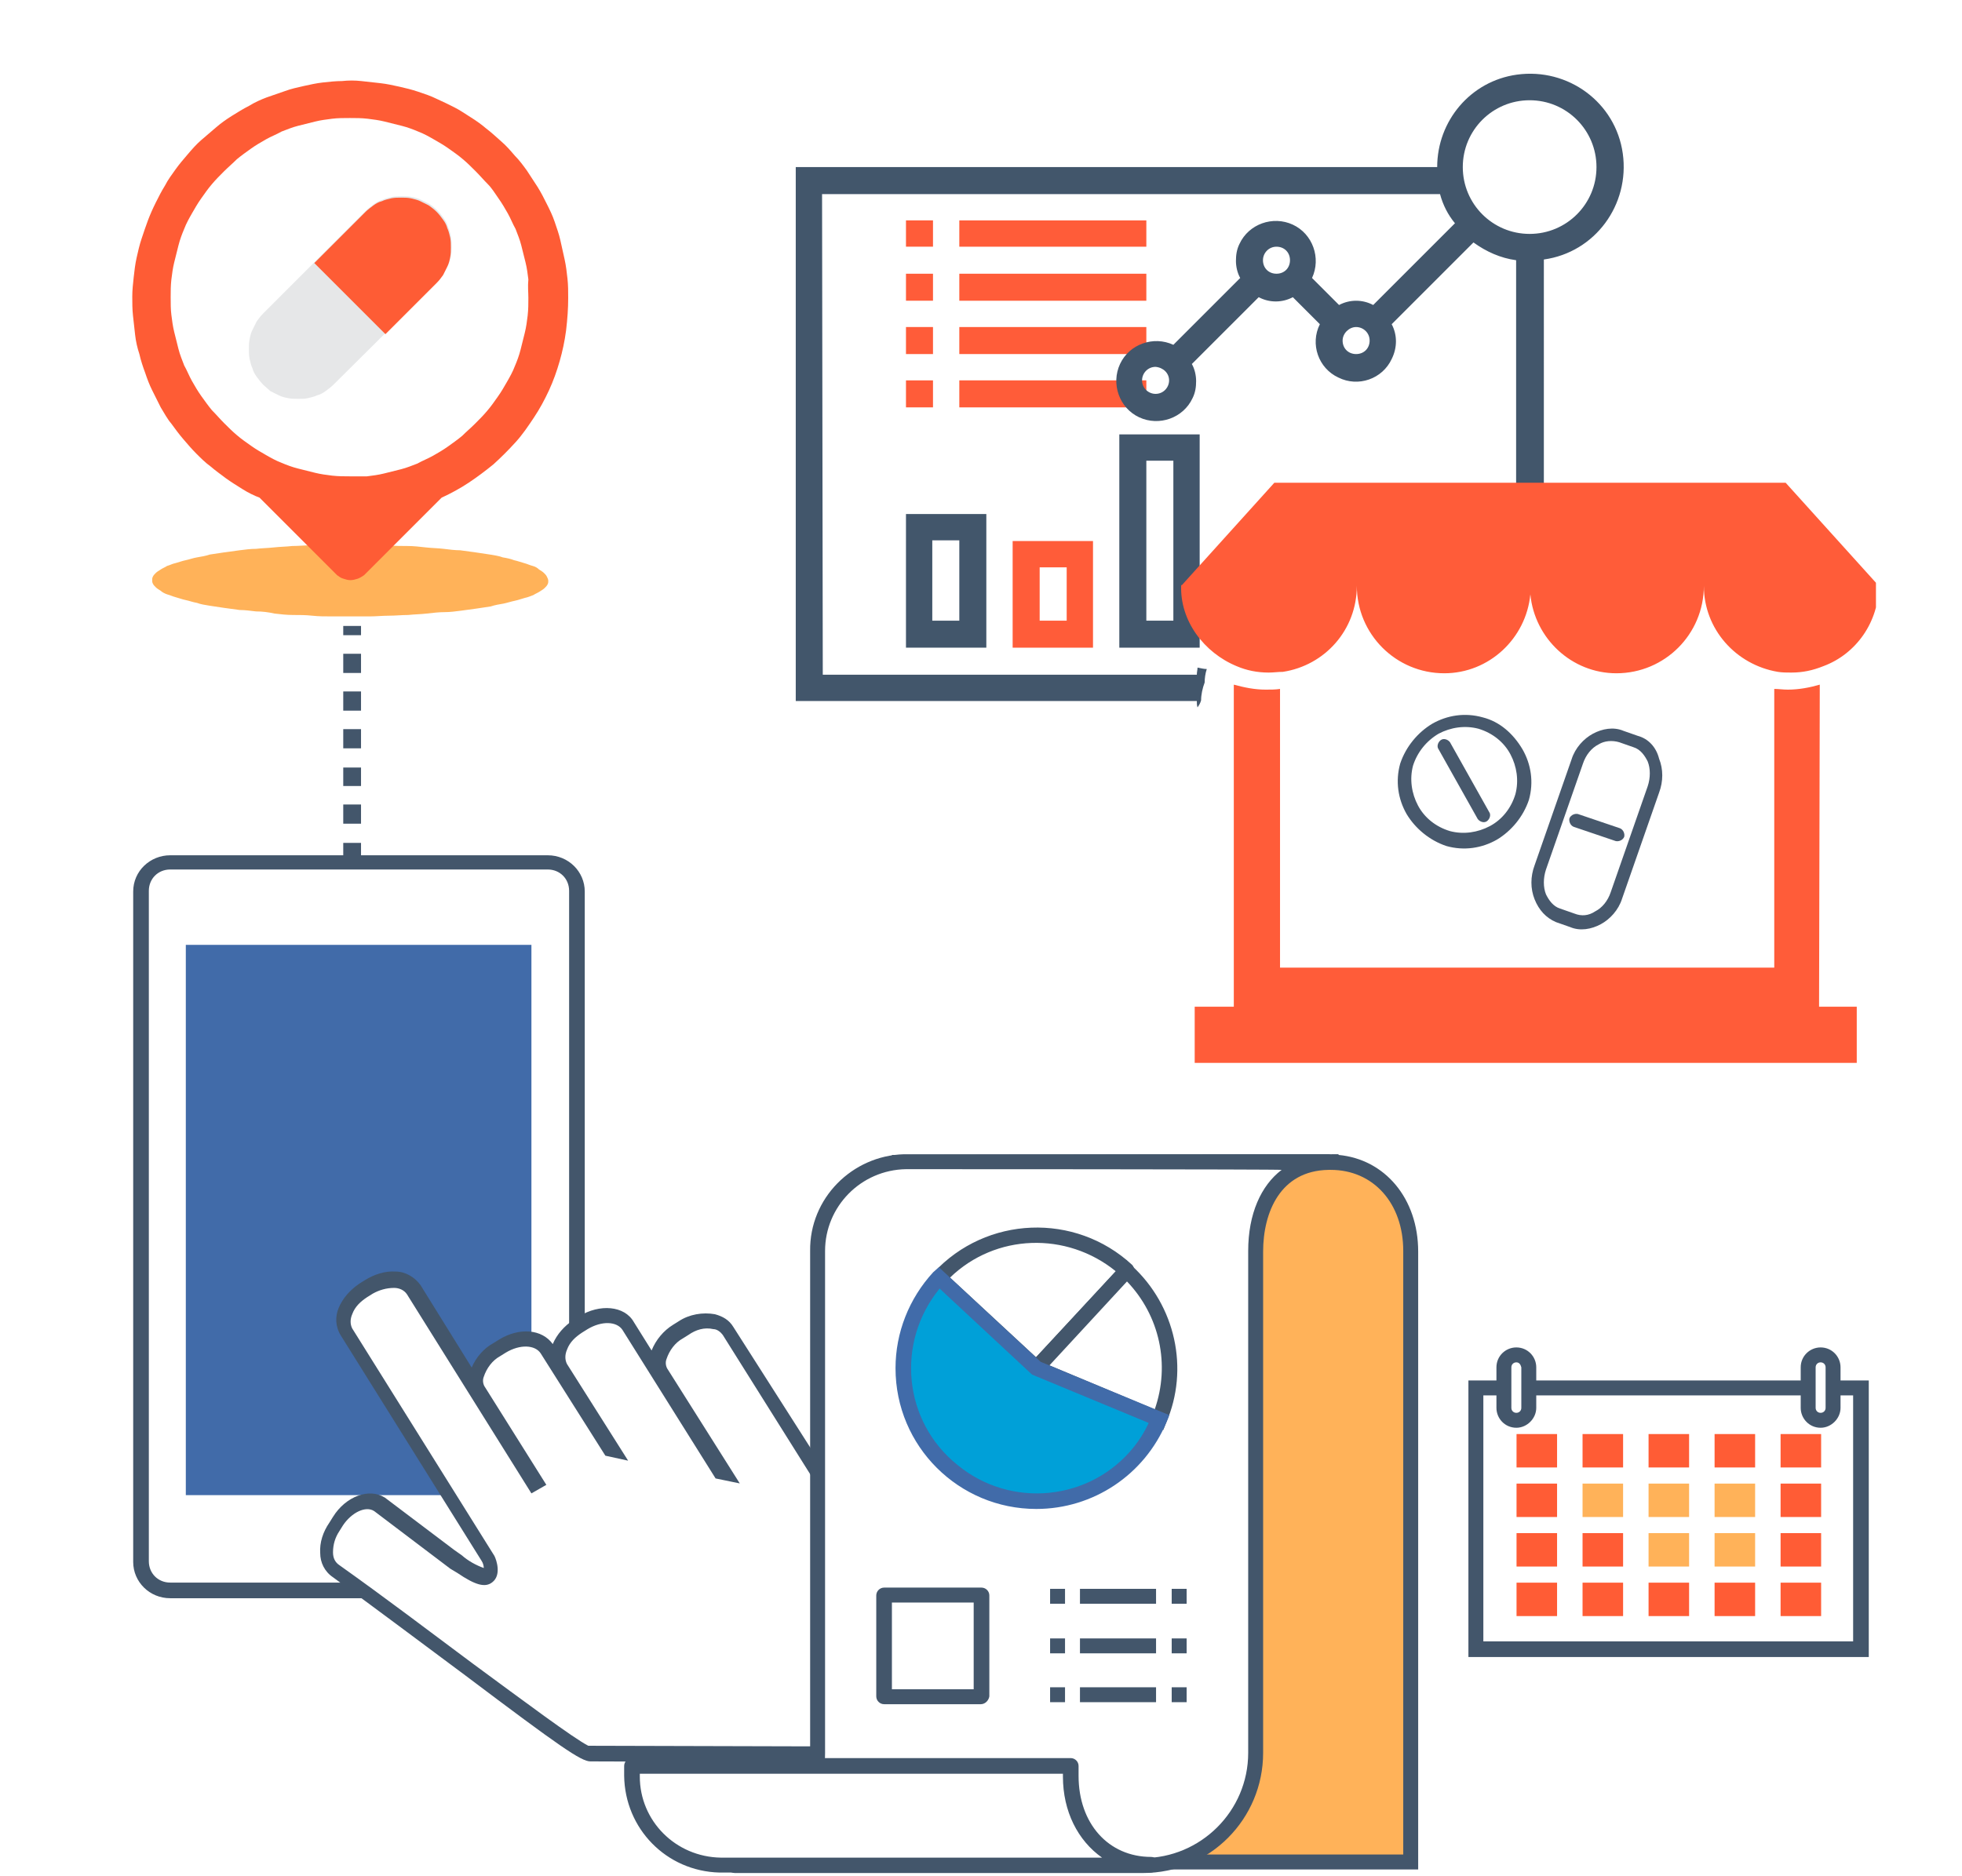 <?xml version="1.0" encoding="UTF-8"?>
<!-- Generator: Adobe Illustrator 26.0.2, SVG Export Plug-In . SVG Version: 6.00 Build 0)  -->
<svg xmlns="http://www.w3.org/2000/svg" xmlns:xlink="http://www.w3.org/1999/xlink" version="1.1" id="Layer_1" x="0px" y="0px" viewBox="0 0 275.9 263.9" style="enable-background:new 0 0 275.9 263.9;" xml:space="preserve">
<style type="text/css">
	.st0{fill:#43566B;}
	.st1{fill:#FF5C39;}
	.st2{fill:#42566B;}
	.st3{fill-rule:evenodd;clip-rule:evenodd;fill:#FFFFFF;}
	.st4{fill:#47586C;}
	.st5{clip-path:url(#SVGID_00000127723269622424406420000011576817004631025594_);}
	.st6{fill:#FFB259;}
	.st7{fill:#FE5C35;}
	.st8{fill:#FFFFFF;}
	.st9{fill:#E6E7E8;}
	.st10{clip-path:url(#SVGID_00000109713461880278018250000013858348312880035995_);}
	.st11{clip-path:url(#SVGID_00000141418118216921611900000006292200894796330897_);}
	.st12{fill:#FF5C35;}
	.st13{fill:#416BA9;}
	.st14{fill:#00A0D8;}
</style>
<g transform="translate(466.068 144.143)">
	<g transform="translate(0 51.641)">
		<rect x="-417.8" y="-56.1" class="st0" width="2.5" height="1.3"></rect>
	</g>
	<g transform="translate(0 3.914)">
		<path class="st0" d="M-415.3-11h-2.5v-2.6h2.5V-11z M-415.3-16.3h-2.5v-2.6h2.5V-16.3z M-415.3-21.6h-2.5v-2.7h2.5V-21.6z     M-415.3-26.9h-2.5v-2.6h2.5V-26.9z M-415.3-32.2h-2.5v-2.7h2.5V-32.2z M-415.3-37.5h-2.5v-2.6h2.5V-37.5z M-415.3-42.8h-2.5v-2.7    h2.5V-42.8z M-415.3-48.1h-2.5v-2.7h2.5V-48.1z M-415.3-53.4h-2.5v-2.7h2.5V-53.4z"></path>
	</g>
	<g transform="translate(0)">
		<rect x="-417.8" y="-56.1" class="st0" width="2.5" height="1.3"></rect>
	</g>
</g>
<g>
	<path class="st1" d="M127.4,31h3.8v3.7h-3.8C127.4,34.7,127.4,31,127.4,31z"></path>
	<path class="st1" d="M134.9,31h26.3v3.7h-26.3V31z"></path>
	<path class="st1" d="M127.4,38.5h3.8v3.8h-3.8C127.4,42.3,127.4,38.5,127.4,38.5z"></path>
	<path class="st1" d="M134.9,38.5h26.3v3.8h-26.3V38.5z"></path>
	<path class="st1" d="M127.4,46h3.8v3.8h-3.8C127.4,49.8,127.4,46,127.4,46z"></path>
	<path class="st1" d="M134.9,46h26.3v3.8h-26.3V46z"></path>
	<path class="st1" d="M127.4,53.5h3.8v3.8h-3.8C127.4,57.3,127.4,53.5,127.4,53.5z"></path>
	<path class="st1" d="M134.9,53.5h26.3v3.8h-26.3V53.5z"></path>
	<path class="st2" d="M127.4,91.1h11.3V72.3h-11.3V91.1z M131.1,76h3.8v11.3h-3.8V76z"></path>
	<path class="st1" d="M142.4,91.1h11.3v-15h-11.3V91.1z M146.2,79.8h3.8v7.5h-3.8V79.8z"></path>
	<path class="st2" d="M157.4,91.1h11.3v-30h-11.3V91.1z M161.2,64.8h3.8v22.5h-3.8V64.8z"></path>
	<path class="st2" d="M218.4,74.5c-0.4-0.4-0.9-0.8-1.3-1.2V36.5c7.2-1,12.1-7.7,11.1-14.9s-7.7-12.1-14.9-11.1   c-6.5,0.9-11.2,6.5-11.2,13h-90.2v75.1h56.4c0,0.3,0,0.6,0.1,0.9c0.2-0.3,0.4-0.6,0.5-1c0-0.8,0.2-1.7,0.5-2.5   c0-0.6,0.1-1.3,0.3-1.9c-0.4,0-0.8-0.1-1.3-0.2c0,0.3-0.1,0.6-0.1,1h-52.6l-0.1-67.6h86.9c0.4,1.5,1.1,2.9,2.1,4.1l-11.5,11.5   c-1.5-0.8-3.3-0.8-4.8,0l-3.8-3.8c1.3-2.8,0.1-6.2-2.7-7.5c-2.8-1.3-6.2-0.1-7.5,2.7c-0.4,0.8-0.5,1.6-0.5,2.4s0.2,1.7,0.6,2.4   l-9.4,9.4c-2.8-1.3-6.2-0.1-7.5,2.7s-0.1,6.2,2.7,7.5c2.8,1.3,6.2,0.1,7.5-2.7c0.4-0.8,0.5-1.6,0.5-2.4s-0.2-1.7-0.6-2.4l9.4-9.4   c1.5,0.8,3.3,0.8,4.8,0l3.8,3.8c-1.4,2.8-0.2,6.2,2.6,7.5c2.8,1.4,6.2,0.2,7.5-2.6c0.8-1.6,0.8-3.4,0-4.9l11.5-11.5   c1.8,1.3,3.8,2.2,6,2.5v34.2c-0.4-0.2-0.8-0.4-1.2-0.6c0.4,1.3,0.4,2.7-0.2,3.9c1.3,0.8,2.6,1.7,3.7,2.7c0.4,0,0.7,0,1.1,0.1   C217,76,217.5,75.1,218.4,74.5z M162.5,55.4c-1,0-1.9-0.8-1.9-1.9c0-1,0.8-1.9,1.9-1.9c1.1,0.1,1.9,0.9,1.9,1.9   S163.6,55.4,162.5,55.4z M179.5,38.5c-1.1,0-1.9-0.8-1.9-1.9c0-1,0.8-1.9,1.9-1.9c1.1,0,1.9,0.8,1.9,1.9S180.6,38.5,179.5,38.5z    M190.7,49.8c-1.1,0-1.9-0.8-1.9-1.9c0-1,0.9-1.9,1.9-1.9s1.9,0.8,1.9,1.9C192.6,49,191.8,49.8,190.7,49.8z M205.7,23.5   c0-5.2,4.2-9.4,9.4-9.4s9.4,4.2,9.4,9.4s-4.2,9.4-9.4,9.4S205.7,28.7,205.7,23.5z"></path>
	<g>
		<g>
			<path class="st3" d="M230,104.4l-2-0.7c-2.5-0.9-5.2,0.7-6.2,3.6l-5.2,14.9c-1,2.9,0.1,5.8,2.6,6.6l2,0.7     c2.5,0.9,5.2-0.7,6.2-3.6l5.2-14.9C233.6,108.1,232.4,105.1,230,104.4"></path>
			<path class="st4" d="M230.3,103.5l-2-0.7l0,0c-1.4-0.6-3-0.3-4.3,0.4c-1.3,0.7-2.5,2-3,3.6l-5.2,14.9c-0.6,1.6-0.6,3.3,0,4.8     s1.6,2.6,3,3.2l2,0.7c1.4,0.6,3,0.3,4.3-0.4c1.3-0.7,2.5-2,3-3.6l0,0l5.2-14.9l0,0c0.6-1.6,0.6-3.3,0-4.8     C232.9,105.1,231.8,103.9,230.3,103.5L230.3,103.5z M227.7,104.4l2,0.7l0,0c1,0.3,1.6,1.2,2,2c0.4,1,0.4,2.3,0,3.5l0,0l-5.2,14.9     l0,0c-0.4,1.2-1.2,2.2-2.2,2.7c-0.9,0.6-1.9,0.7-2.9,0.3l-2-0.7c-1-0.3-1.6-1.2-2-2c-0.4-1-0.4-2.3,0-3.5l5.2-14.9     c0.4-1.2,1.2-2.2,2.2-2.7C225.6,104.2,226.7,104.1,227.7,104.4L227.7,104.4"></path>
			<path class="st4" d="M227.2,118.3c0.4,0.1,1-0.1,1.2-0.6c0.1-0.4-0.1-1-0.6-1.2l-5.9-2c-0.4-0.1-1,0.1-1.2,0.6     c-0.1,0.4,0.1,1,0.6,1.2L227.2,118.3"></path>
		</g>
		<g>
			<g>
				<defs>
					<rect id="SVGID_1_" x="165.9" y="67" width="97.9" height="28.4"></rect>
				</defs>
				<clipPath id="SVGID_00000098927538188145402760000003637102124898236332_">
					<use xlink:href="#SVGID_1_" style="overflow:visible;"></use>
				</clipPath>
				<g style="clip-path:url(#SVGID_00000098927538188145402760000003637102124898236332_);">
					<path class="st1" d="M173.9,93.7c1.4,0.6,2.9,0.9,4.5,0.9c0.7,0,1.3-0.1,2-0.1c5.9-0.9,10.4-5.9,10.4-12.1       c0,6.8,5.5,12.3,12.3,12.3c6.3,0,11.5-4.9,12.1-11.1c0.6,6.2,5.8,11.1,12.1,11.1c6.8,0,12.3-5.5,12.3-12.3       c0,6.1,4.5,11.1,10.4,12.1c0.6,0.1,1.3,0.1,1.9,0.1c1.6,0,3-0.3,4.5-0.9c4.6-1.7,7.8-6.2,7.8-11.4h-0.1l-13-14.4h-71.9       l-13,14.4h-0.1C165.9,87.3,169.3,91.8,173.9,93.7z"></path>
				</g>
			</g>
		</g>
		<path class="st1" d="M255.9,96.3c-1.4,0.4-2.9,0.7-4.5,0.7c-0.7,0-1.3-0.1-1.9-0.1v39.2h-69.5V96.9c-0.6,0.1-1.3,0.1-2,0.1    c-1.6,0-3-0.3-4.5-0.7v45.3h-5.5v7.9h93.1v-7.9h-5.3L255.9,96.3L255.9,96.3z"></path>
		<path class="st3" d="M208.2,101.8c-4.5-1.3-9.1,1.3-10.4,5.8c-1.3,4.5,1.3,9.1,5.8,10.4c4.5,1.3,9.1-1.3,10.4-5.8    C215.3,107.7,212.7,102.9,208.2,101.8"></path>
		<path class="st4" d="M208.5,100.9c-2.5-0.7-5-0.3-7.1,0.9c-2,1.2-3.7,3.2-4.5,5.6c-0.7,2.5-0.3,5,0.9,7.1c1.2,2,3.2,3.7,5.6,4.5    c2.5,0.7,5,0.3,7.1-0.9c2-1.2,3.7-3.2,4.5-5.6c0.7-2.5,0.3-5-0.9-7.1C212.8,103.2,210.9,101.5,208.5,100.9z M202.3,103.2    c1.7-0.9,3.7-1.2,5.6-0.7c2,0.6,3.6,1.9,4.5,3.6c0.9,1.7,1.2,3.7,0.7,5.6c-0.6,2-1.9,3.6-3.6,4.5c-1.7,0.9-3.7,1.2-5.6,0.7    c-2-0.6-3.6-1.9-4.5-3.6c-0.9-1.7-1.2-3.7-0.7-5.6C199.3,105.8,200.6,104.2,202.3,103.2"></path>
		<path class="st4" d="M207.8,115.2c0.3,0.4,0.9,0.6,1.3,0.3c0.4-0.3,0.6-0.9,0.3-1.3l-5.5-9.8c-0.3-0.4-0.9-0.6-1.3-0.3    c-0.4,0.3-0.6,0.9-0.3,1.3L207.8,115.2"></path>
	</g>
	<g transform="translate(351.757 436.806)">
		<path class="st0" d="M-108.8-421.1"></path>
	</g>
</g>
<g>
	<g>
		<defs>
			<rect id="SVGID_00000011717350551955791610000001746961573731207557_" x="8.8" y="70.2" width="81.3" height="22"></rect>
		</defs>
		<clipPath id="SVGID_00000065070005677135569630000015724613872186825902_">
			<use xlink:href="#SVGID_00000011717350551955791610000001746961573731207557_" style="overflow:visible;"></use>
		</clipPath>
	</g>
	<path class="st6" d="M77.1,81.7c0,0.2,0,0.3-0.1,0.5c-0.1,0.2-0.2,0.3-0.4,0.5c-0.2,0.2-0.4,0.3-0.7,0.5c-0.3,0.2-0.6,0.3-0.9,0.5   c-0.3,0.1-0.7,0.3-1.2,0.4c-0.4,0.1-0.9,0.3-1.4,0.4c-0.5,0.1-1.1,0.3-1.6,0.4c-0.6,0.1-1.2,0.2-1.8,0.4c-0.6,0.1-1.3,0.2-2,0.3   c-0.7,0.1-1.4,0.2-2.2,0.3c-0.8,0.1-1.5,0.2-2.3,0.2s-1.6,0.1-2.5,0.2c-0.8,0.1-1.7,0.1-2.6,0.2c-0.9,0-1.8,0.1-2.7,0.1   s-1.8,0.1-2.7,0.1s-1.8,0-2.7,0s-1.8,0-2.7,0s-1.8,0-2.7-0.1s-1.8-0.1-2.7-0.1c-0.9,0-1.7-0.1-2.6-0.2C37.7,86.1,36.9,86,36,86   c-0.8-0.1-1.6-0.2-2.3-0.2c-0.8-0.1-1.5-0.2-2.2-0.3c-0.7-0.1-1.4-0.2-2-0.3c-0.6-0.1-1.3-0.2-1.8-0.4c-0.6-0.1-1.1-0.3-1.6-0.4   c-0.5-0.1-1-0.3-1.4-0.4c-0.4-0.1-0.8-0.3-1.2-0.4c-0.3-0.1-0.7-0.3-0.9-0.5c-0.3-0.2-0.5-0.3-0.7-0.5s-0.3-0.3-0.4-0.5   c-0.1-0.2-0.1-0.3-0.1-0.5c0-0.2,0-0.3,0.1-0.5c0.1-0.2,0.2-0.3,0.4-0.5s0.4-0.3,0.7-0.5c0.3-0.2,0.6-0.3,0.9-0.5   c0.4-0.1,0.7-0.3,1.2-0.4c0.4-0.1,0.9-0.3,1.4-0.4c0.5-0.1,1-0.3,1.6-0.4c0.6-0.1,1.2-0.2,1.8-0.4c0.6-0.1,1.3-0.2,2-0.3   c0.7-0.1,1.4-0.2,2.2-0.3c0.8-0.1,1.5-0.2,2.3-0.2c0.8-0.1,1.6-0.1,2.5-0.2s1.7-0.1,2.6-0.2c0.9,0,1.8-0.1,2.7-0.1s1.8-0.1,2.7-0.1   c0.9,0,1.8,0,2.7,0s1.8,0,2.7,0c0.9,0,1.8,0,2.7,0.1s1.8,0.1,2.7,0.1c0.9,0,1.7,0.1,2.6,0.2s1.7,0.1,2.5,0.2   c0.8,0.1,1.6,0.2,2.3,0.2c0.8,0.1,1.5,0.2,2.2,0.3c0.7,0.1,1.4,0.2,2,0.3c0.6,0.1,1.3,0.2,1.8,0.4c0.6,0.1,1.1,0.2,1.6,0.4   c0.5,0.1,1,0.3,1.4,0.4c0.4,0.1,0.8,0.3,1.2,0.4c0.4,0.1,0.7,0.3,0.9,0.5c0.3,0.2,0.5,0.3,0.7,0.5c0.2,0.2,0.3,0.3,0.4,0.5   C77,81.3,77.1,81.5,77.1,81.7z"></path>
	<path class="st7" d="M79.9,41.9c0-0.9,0-1.8-0.1-2.7c-0.1-0.9-0.2-1.8-0.4-2.7c-0.2-0.9-0.4-1.8-0.6-2.7c-0.2-0.9-0.5-1.7-0.8-2.6   c-0.3-0.9-0.7-1.7-1.1-2.5c-0.4-0.8-0.8-1.6-1.3-2.4c-0.5-0.8-1-1.5-1.5-2.3c-0.5-0.7-1.1-1.5-1.7-2.1c-0.6-0.7-1.2-1.4-1.9-2   c-0.7-0.6-1.3-1.2-2.1-1.8c-0.7-0.6-1.4-1.1-2.2-1.6c-0.8-0.5-1.5-1-2.3-1.4c-0.8-0.4-1.6-0.8-2.5-1.2c-0.8-0.4-1.7-0.7-2.6-1   c-0.9-0.3-1.7-0.5-2.6-0.7c-0.9-0.2-1.8-0.4-2.7-0.5c-0.9-0.1-1.8-0.2-2.7-0.3s-1.8-0.1-2.7,0c-0.9,0-1.8,0.1-2.7,0.2   c-0.9,0.1-1.8,0.3-2.7,0.5c-0.9,0.2-1.8,0.4-2.6,0.7c-0.9,0.3-1.7,0.6-2.6,0.9c-0.8,0.3-1.7,0.7-2.5,1.2c-0.8,0.4-1.6,0.9-2.4,1.4   c-0.8,0.5-1.5,1-2.2,1.6c-0.7,0.6-1.4,1.2-2.1,1.8c-0.7,0.6-1.3,1.3-1.9,2c-0.6,0.7-1.2,1.4-1.7,2.1c-0.5,0.7-1.1,1.5-1.5,2.3   c-0.5,0.8-0.9,1.6-1.3,2.4c-0.4,0.8-0.8,1.7-1.1,2.5c-0.3,0.8-0.6,1.7-0.9,2.6c-0.3,0.9-0.5,1.8-0.7,2.7c-0.2,0.9-0.3,1.8-0.4,2.7   c-0.1,0.9-0.2,1.8-0.2,2.7c0,0.9,0,1.8,0.1,2.7c0.1,0.9,0.2,1.8,0.3,2.7c0.1,0.9,0.3,1.8,0.6,2.7c0.2,0.9,0.5,1.8,0.8,2.6   c0.3,0.9,0.6,1.7,1,2.5c0.4,0.8,0.8,1.6,1.2,2.4c0.5,0.8,0.9,1.6,1.5,2.3c0.5,0.7,1.1,1.5,1.7,2.2c0.6,0.7,1.2,1.4,1.8,2   c0.6,0.6,1.3,1.3,2,1.8c0.7,0.6,1.4,1.1,2.2,1.7c0.7,0.5,1.5,1,2.3,1.5c0.8,0.5,1.6,0.9,2.4,1.2l10.9,10.9c0.3,0.2,0.5,0.4,0.9,0.5   c0.3,0.1,0.6,0.2,1,0.2c0.3,0,0.7-0.1,1-0.2c0.3-0.1,0.6-0.3,0.9-0.5l10.9-10.9c1.3-0.6,2.6-1.3,3.8-2.1c1.2-0.8,2.4-1.7,3.5-2.6   c1.1-1,2.1-2,3.1-3.1c1-1.1,1.8-2.3,2.6-3.5c0.8-1.2,1.5-2.5,2.1-3.8s1.1-2.7,1.5-4.1c0.4-1.4,0.7-2.8,0.9-4.3   C79.8,44.8,79.9,43.4,79.9,41.9z"></path>
	<path class="st8" d="M74.3,41.9c0,0.8,0,1.6-0.1,2.5c-0.1,0.8-0.2,1.6-0.4,2.4c-0.2,0.8-0.4,1.6-0.6,2.4c-0.2,0.8-0.5,1.6-0.8,2.3   c-0.3,0.8-0.7,1.5-1.1,2.2s-0.8,1.4-1.3,2.1c-0.5,0.7-0.9,1.3-1.5,2c-0.5,0.6-1.1,1.2-1.7,1.8c-0.6,0.6-1.2,1.1-1.8,1.7   c-0.6,0.5-1.3,1-2,1.5c-0.7,0.5-1.4,0.9-2.1,1.3s-1.5,0.7-2.2,1.1c-0.8,0.3-1.5,0.6-2.3,0.8c-0.8,0.2-1.6,0.4-2.4,0.6   c-0.8,0.2-1.6,0.3-2.4,0.4C50.8,67,50,67,49.2,67s-1.6,0-2.5-0.1c-0.8-0.1-1.6-0.2-2.4-0.4c-0.8-0.2-1.6-0.4-2.4-0.6   c-0.8-0.2-1.6-0.5-2.3-0.8c-0.8-0.3-1.5-0.7-2.2-1.1c-0.7-0.4-1.4-0.8-2.1-1.3c-0.7-0.5-1.3-0.9-2-1.5c-0.6-0.5-1.2-1.1-1.8-1.7   c-0.6-0.6-1.1-1.2-1.7-1.8c-0.5-0.6-1-1.3-1.5-2c-0.5-0.7-0.9-1.4-1.3-2.1c-0.4-0.7-0.7-1.5-1.1-2.2c-0.3-0.8-0.6-1.5-0.8-2.3   c-0.2-0.8-0.4-1.6-0.6-2.4c-0.2-0.8-0.3-1.6-0.4-2.4c-0.1-0.8-0.1-1.6-0.1-2.5s0-1.6,0.1-2.5c0.1-0.8,0.2-1.6,0.4-2.4   c0.2-0.8,0.4-1.6,0.6-2.4c0.2-0.8,0.5-1.6,0.8-2.3c0.3-0.8,0.7-1.5,1.1-2.2c0.4-0.7,0.8-1.4,1.3-2.1c0.5-0.7,0.9-1.3,1.5-2   c0.5-0.6,1.1-1.2,1.7-1.8c0.6-0.6,1.2-1.1,1.8-1.7c0.6-0.5,1.3-1,2-1.5s1.4-0.9,2.1-1.3c0.7-0.4,1.5-0.7,2.2-1.1   c0.8-0.3,1.5-0.6,2.3-0.8c0.8-0.2,1.6-0.4,2.4-0.6s1.6-0.3,2.4-0.4c0.8-0.1,1.6-0.1,2.5-0.1s1.6,0,2.5,0.1c0.8,0.1,1.6,0.2,2.4,0.4   c0.8,0.2,1.6,0.4,2.4,0.6c0.8,0.2,1.6,0.5,2.3,0.8c0.8,0.3,1.5,0.7,2.2,1.1c0.7,0.4,1.4,0.8,2.1,1.3c0.7,0.5,1.3,0.9,2,1.5   c0.6,0.5,1.2,1.1,1.8,1.7c0.6,0.6,1.1,1.2,1.7,1.8s1,1.3,1.5,2c0.5,0.7,0.9,1.4,1.3,2.1c0.4,0.7,0.7,1.5,1.1,2.2   c0.3,0.8,0.6,1.5,0.8,2.3c0.2,0.8,0.4,1.6,0.6,2.4s0.3,1.6,0.4,2.4C74.2,40.3,74.3,41.1,74.3,41.9z"></path>
	<path class="st9" d="M37,54.1c-0.3-0.3-0.6-0.7-0.9-1.1c-0.3-0.4-0.5-0.8-0.6-1.2c-0.2-0.4-0.3-0.9-0.4-1.3   c-0.1-0.5-0.1-0.9-0.1-1.4c0-0.5,0-0.9,0.1-1.4c0.1-0.5,0.2-0.9,0.4-1.3c0.2-0.4,0.4-0.8,0.6-1.2c0.3-0.4,0.5-0.7,0.9-1.1   l14.5-14.5c0.3-0.3,0.7-0.6,1.1-0.9c0.4-0.3,0.8-0.5,1.2-0.6c0.4-0.2,0.9-0.3,1.3-0.4c0.5-0.1,0.9-0.1,1.4-0.1c0.5,0,0.9,0,1.4,0.1   c0.5,0.1,0.9,0.2,1.3,0.4c0.4,0.2,0.8,0.4,1.2,0.6c0.4,0.3,0.7,0.5,1.1,0.9s0.6,0.7,0.9,1.1c0.3,0.4,0.5,0.8,0.6,1.2   c0.2,0.4,0.3,0.9,0.4,1.3c0.1,0.5,0.1,0.9,0.1,1.4c0,0.5,0,0.9-0.1,1.4s-0.2,0.9-0.4,1.3c-0.2,0.4-0.4,0.8-0.6,1.2   c-0.3,0.4-0.5,0.7-0.9,1.1L46.9,54.1c-0.3,0.3-0.7,0.6-1.1,0.9c-0.4,0.3-0.8,0.5-1.2,0.6c-0.4,0.2-0.9,0.3-1.3,0.4   s-0.9,0.1-1.4,0.1c-0.5,0-0.9,0-1.4-0.1c-0.5-0.1-0.9-0.2-1.3-0.4c-0.4-0.2-0.8-0.4-1.2-0.6C37.7,54.7,37.3,54.4,37,54.1z"></path>
	<path class="st7" d="M44.2,37l7.2-7.2c0.3-0.3,0.7-0.6,1.1-0.9c0.4-0.3,0.8-0.5,1.2-0.6c0.4-0.2,0.9-0.3,1.3-0.4   c0.5-0.1,0.9-0.1,1.4-0.1s0.9,0,1.4,0.1c0.4,0.1,0.9,0.2,1.3,0.4c0.4,0.2,0.8,0.4,1.2,0.6c0.4,0.3,0.7,0.5,1.1,0.9s0.6,0.7,0.9,1.1   c0.3,0.4,0.5,0.8,0.6,1.2c0.2,0.4,0.3,0.9,0.4,1.3c0.1,0.5,0.1,0.9,0.1,1.4c0,0.5,0,0.9-0.1,1.4s-0.2,0.9-0.4,1.3   c-0.2,0.4-0.4,0.8-0.6,1.2c-0.3,0.4-0.5,0.7-0.9,1.1l-7.2,7.2L44.2,37z"></path>
	<g>
		<defs>
			<rect id="SVGID_00000068663178193951114510000012362021036992349355_" x="29.9" y="21.2" width="39" height="41.2"></rect>
		</defs>
		<clipPath id="SVGID_00000055703845851308725170000003487438851445372328_">
			<use xlink:href="#SVGID_00000068663178193951114510000012362021036992349355_" style="overflow:visible;"></use>
		</clipPath>
		<g style="clip-path:url(#SVGID_00000055703845851308725170000003487438851445372328_);">
			<g>
				<defs>
					
						<rect id="SVGID_00000026861525873075502640000013790446304151836545_" x="31.6" y="31.6" transform="matrix(0.632 -0.775 0.775 0.632 -14.033 53.591)" width="35.7" height="19.9"></rect>
				</defs>
				<clipPath id="SVGID_00000008132665845189392980000010610981365128172432_">
					<use xlink:href="#SVGID_00000026861525873075502640000013790446304151836545_" style="overflow:visible;"></use>
				</clipPath>
				<g style="clip-path:url(#SVGID_00000008132665845189392980000010610981365128172432_);">
					<g transform="matrix(0.208, 0.17, -0.169, 0.207, 39.632, 8.253)">
						
							<image style="overflow:visible;enable-background:new    ;" width="86" height="145" transform="matrix(1.113 0 0 1.113 61.623 -2.508)">
						</image>
					</g>
				</g>
			</g>
		</g>
	</g>
</g>
<g transform="translate(1114.691 289.823)">
	<g transform="translate(0 4.647)">
		<rect x="-907.2" y="-99.3" class="st8" width="54.2" height="36.8"></rect>
		<path class="st0" d="M-851.9-61.4h-56.3v-38.9h56.3V-61.4z M-906.1-63.6h52v-34.6h-52V-63.6z"></path>
	</g>
	<g transform="translate(6.767 12.285)">
		<rect x="-908.2" y="-100.4" class="st12" width="5.7" height="4.7"></rect>
		<g transform="translate(9.284)">
			<rect x="-908.2" y="-100.4" class="st12" width="5.7" height="4.7"></rect>
		</g>
		<g transform="translate(18.566)">
			<rect x="-908.2" y="-100.4" class="st12" width="5.7" height="4.7"></rect>
		</g>
		<g transform="translate(27.85)">
			<rect x="-908.2" y="-100.4" class="st12" width="5.7" height="4.7"></rect>
		</g>
		<g transform="translate(37.132)">
			<rect x="-908.2" y="-100.4" class="st12" width="5.7" height="4.7"></rect>
		</g>
		<g transform="translate(0 6.968)">
			<rect x="-908.2" y="-100.4" class="st12" width="5.7" height="4.7"></rect>
		</g>
		<g transform="translate(9.284 6.968)">
			<rect x="-908.2" y="-100.4" class="st6" width="5.7" height="4.7"></rect>
		</g>
		<g transform="translate(18.566 6.968)">
			<rect x="-908.2" y="-100.4" class="st6" width="5.7" height="4.7"></rect>
		</g>
		<g transform="translate(27.85 6.968)">
			<rect x="-908.2" y="-100.4" class="st6" width="5.7" height="4.7"></rect>
		</g>
		<g transform="translate(37.132 6.968)">
			<rect x="-908.2" y="-100.4" class="st12" width="5.7" height="4.7"></rect>
		</g>
		<g transform="translate(0 13.935)">
			<rect x="-908.2" y="-100.4" class="st12" width="5.7" height="4.7"></rect>
		</g>
		<g transform="translate(9.284 13.935)">
			<rect x="-908.2" y="-100.4" class="st12" width="5.7" height="4.7"></rect>
		</g>
		<g transform="translate(18.566 13.935)">
			<rect x="-908.2" y="-100.4" class="st6" width="5.7" height="4.7"></rect>
		</g>
		<g transform="translate(27.85 13.935)">
			<rect x="-908.2" y="-100.4" class="st6" width="5.7" height="4.7"></rect>
		</g>
		<g transform="translate(37.132 13.935)">
			<rect x="-908.2" y="-100.4" class="st12" width="5.7" height="4.7"></rect>
		</g>
		<g transform="translate(0 20.903)">
			<rect x="-908.2" y="-100.4" class="st12" width="5.7" height="4.7"></rect>
		</g>
		<g transform="translate(9.284 20.903)">
			<rect x="-908.2" y="-100.4" class="st12" width="5.7" height="4.7"></rect>
		</g>
		<g transform="translate(18.566 20.903)">
			<rect x="-908.2" y="-100.4" class="st12" width="5.7" height="4.7"></rect>
		</g>
		<g transform="translate(27.85 20.903)">
			<rect x="-908.2" y="-100.4" class="st12" width="5.7" height="4.7"></rect>
		</g>
		<g transform="translate(37.132 20.903)">
			<rect x="-908.2" y="-100.4" class="st12" width="5.7" height="4.7"></rect>
		</g>
	</g>
	<g transform="translate(3.94)">
		<path class="st8" d="M-905.4-90.1c-1,0-1.7-0.8-1.7-1.7v-5.7c0-1,0.8-1.7,1.7-1.7s1.7,0.8,1.7,1.7v5.7    C-903.7-90.9-904.4-90.1-905.4-90.1z"></path>
		<path class="st0" d="M-905.4-89c-1.6,0-2.8-1.3-2.8-2.8v-5.7c0-1.6,1.3-2.8,2.8-2.8c1.6,0,2.8,1.3,2.8,2.8v5.7    C-902.6-90.3-903.9-89-905.4-89z M-905.4-98.2c-0.4,0-0.7,0.3-0.7,0.7v5.7c0,0.4,0.3,0.7,0.7,0.7s0.7-0.3,0.7-0.7v-5.7    C-904.8-97.9-905-98.2-905.4-98.2L-905.4-98.2z"></path>
	</g>
	<g transform="translate(46.728)">
		<path class="st8" d="M-905.4-90.1c-1,0-1.7-0.8-1.7-1.7v-5.7c0-1,0.8-1.7,1.7-1.7s1.7,0.8,1.7,1.7v5.7    C-903.7-90.9-904.4-90.1-905.4-90.1L-905.4-90.1z"></path>
		<path class="st0" d="M-905.4-89c-1.6,0-2.8-1.3-2.8-2.8v-5.7c0-1.6,1.3-2.8,2.8-2.8c1.6,0,2.8,1.3,2.8,2.8v5.7    C-902.6-90.3-903.9-89-905.4-89z M-905.4-98.2c-0.4,0-0.7,0.3-0.7,0.7v5.7c0,0.4,0.3,0.7,0.7,0.7s0.7-0.3,0.7-0.7l0,0v-5.7    C-904.7-97.9-905-98.2-905.4-98.2L-905.4-98.2z"></path>
	</g>
</g>
<g transform="translate(74.13)">
	<path class="st8" d="M7,219.6c0,2.3-1.8,4.1-4.1,4.1l0,0h-53.1c-2.3,0-4.1-1.8-4.1-4.1v-94.3c0-2.3,1.8-4.1,4.1-4.1H2.9   c2.3,0,4.1,1.8,4.1,4.1l0,0V219.6z"></path>
	<path class="st0" d="M2.9,224.8h-53.1c-2.9,0-5.2-2.3-5.2-5.1v-94.3c0-2.9,2.4-5.1,5.2-5.1H2.9c2.9,0,5.2,2.3,5.2,5.1v94.3   C8,222.5,5.7,224.8,2.9,224.8z M-50.2,122.3c-1.7,0-3,1.3-3,3v94.3c0,1.7,1.3,3,3,3H2.9c1.7,0,3-1.3,3-3v-94.3c0-1.7-1.3-3-3-3   C2.9,122.3-50.2,122.3-50.2,122.3z"></path>
	<rect x="-48" y="132.9" class="st13" width="48.6" height="77.4"></rect>
</g>
<g transform="translate(105.328 70.052)">
	<path class="st8" d="M-22.1,176.6l38.5,0.1l-3.7-9.7c-0.7-3.5-2.9-6.7-2.9-10.2c0-2.6,1.8-5.2,1.8-10.8c0-2.8-0.5-5.5-1.5-8.1   l-13-20.6c-1.1-1.8-3.9-1.9-6.3-0.4l-0.8,0.4c-2.4,1.5-3.4,4.1-2.4,5.9l8.7,13.9l-0.4-0.1l-12.8-20.5c-1.1-1.8-3.9-1.9-6.3-0.4   l-0.8,0.5c-2.4,1.5-3.4,4.1-2.4,5.9l7.3,11.5l-0.3-0.1l-8.8-14c-1.1-1.8-3.9-1.9-6.3-0.4l-0.8,0.5c-2.4,1.5-3.4,4.1-2.4,5.9l8,12.7   l-0.3,0.2l-17-27.1c-1.1-1.8-3.9-1.9-6.3-0.4l-0.8,0.5c-2.4,1.5-3.4,4.1-2.4,5.9l19.9,31.8c0,0,2.3,5.5-4.4,0.5l0,0l-10.7-8.1   c-1.7-1.1-4.4-0.1-5.9,2.4l-0.5,0.8c-1.5,2.4-1.3,5.2,0.3,6.3C-41.9,162.5-22.1,178.4-22.1,176.6z"></path>
	<path class="st0" d="M-22.3,177.7c-1.3,0-4.2-2-17.6-12.1c-5.9-4.4-12.6-9.4-18.6-13.8c-1.2-0.8-1.8-2.1-1.8-3.4   c-0.1-1.5,0.4-3,1.3-4.3l0.5-0.8c1.8-2.9,5.1-4.1,7.3-2.7l9.8,7.4l0,0l1,0.7c0.9,0.8,2,1.4,3.1,1.8c0-0.3-0.1-0.7-0.3-1l-19.8-31.7   c-0.8-1.3-0.8-2.7-0.3-3.9c0.6-1.4,1.6-2.5,2.9-3.4l0.8-0.5c1.3-0.8,2.8-1.3,4.3-1.2c1.4,0,2.7,0.8,3.5,1.9l7.2,11.6   c0.6-1.4,1.7-2.7,3-3.4l0.8-0.5c2.9-1.8,6.1-1.5,7.6,0.6V119c0.6-1.4,1.6-2.5,2.9-3.4l0.8-0.5c2.9-1.8,6.4-1.5,7.7,0.8l2.5,4   c0.6-1.5,1.7-2.8,3-3.6l0.8-0.5c1.5-1,3.4-1.3,5.1-1c1.1,0.3,2,0.8,2.6,1.8l13.2,20.7c1.1,2.7,1.6,5.6,1.6,8.6   c0,2.6-0.4,5.2-1.2,7.7c-0.3,1-0.5,2-0.6,3.1c0.2,1.9,0.6,3.9,1.4,5.7c0.6,1.3,1,2.8,1.3,4.3l4.2,11.2l-39.5-0.2l0,0   C-21.9,177.7-22.1,177.7-22.3,177.7z M-22.6,175.5l37.4,0.1l-3.2-8.5c-0.3-1.3-0.8-2.7-1.3-4c-0.9-2-1.4-4.2-1.6-6.5   c0.1-1.3,0.3-2.4,0.7-3.6c0.7-2.4,1.1-4.8,1.1-7.2c0-2.6-0.5-5.2-1.4-7.7l-12.8-20.4c-0.3-0.4-0.8-0.8-1.3-0.8   c-1.3-0.3-2.5,0.1-3.5,0.8l-0.8,0.5c-1.1,0.6-1.9,1.7-2.3,2.9c-0.2,0.5-0.1,1.1,0.2,1.5l10.1,16l-3.4-0.7L-17.8,117   c-0.8-1.2-2.9-1.3-4.9-0.1l-0.8,0.5c-0.9,0.6-1.7,1.3-2.1,2.4c-0.3,0.7-0.3,1.4,0,2l8.6,13.6l-3.2-0.7l-9.1-14.4   c-0.8-1.2-2.9-1.3-4.9-0.1l-0.8,0.5c-1.1,0.6-1.9,1.7-2.3,2.9c-0.2,0.5-0.1,1.1,0.2,1.5l8.6,13.7l-2.1,1.2l-17.5-28   c-0.4-0.6-1.1-0.9-1.8-0.9c-1.1,0-2.1,0.3-3,0.8l-0.8,0.5c-0.9,0.6-1.7,1.3-2.1,2.4c-0.3,0.7-0.3,1.4,0,2l20,32   c0.3,0.6,1,2.7-0.3,3.7c-1,0.8-2.4,0.4-4.9-1.3l0,0l-1-0.6l-10.7-8.1c-1.2-0.8-3.2,0.2-4.4,2l-0.5,0.8c-0.6,0.9-0.9,1.9-0.9,3   c0,0.8,0.3,1.4,0.9,1.8c6.2,4.4,12.8,9.4,18.7,13.8C-31.7,169.2-24.6,174.5-22.6,175.5L-22.6,175.5z"></path>
</g>
<g transform="translate(71.971 171.549)">
	<g transform="translate(44.256)">
		<path class="st6" d="M32.5,90.4v-86C32.5-2.5,17-8,10.2-8.1l0,0l60.7-0.1l0,0C77.8-8,82.1-2.5,82.1,4.4v85.9L32.5,90.4L32.5,90.4z    "></path>
		<path class="st0" d="M83.2,91.4H31.5v-87C31.5-1.5,17-7,10.2-7.1h-1v-2h1.1L72-9.2v0.1C78.5-8.5,83.2-3,83.2,4.5V91.4z M33.6,89.3    h47.5V4.4c0-6.7-4.2-11.4-10.2-11.4h-0.3L20.3-7c6.6,2.3,13.3,6.4,13.3,11.4V89.3z"></path>
	</g>
	<g transform="translate(17.052 0.002)">
		<path class="st8" d="M25.9,75V4.4c0-6.9,5.5-12.5,12.4-12.6l0,0h59.5l0,0C91-8.1,87.7-2.5,87.7,4.4V75c0,8.7-7,15.8-15.8,15.8l0,0    H14.3v-0.6C21.2,88.4,25.9,82.2,25.9,75z"></path>
		<path class="st0" d="M14.3,91.9c-0.6,0-1.1-0.5-1.1-1.1l0,0v-0.6c0-0.5,0.3-0.9,0.8-1c6.4-1.8,10.9-7.5,10.9-14.2V4.4    C24.8-3,30.8-9,38.1-9.2h0.1h59.5c0.6,0,1.1,0.5,1.1,1.1S98.3-7,97.8-7C91-6.9,88.6-1,88.6,4.5V75c0,9.3-7.5,16.9-16.9,16.9H14.3z     M38.4-7.1L38.4-7.1C32-7,27-1.8,27,4.4V75c0,6.1-3.3,11.8-8.7,14.8h53.4c8.1,0,14.8-6.6,14.8-14.8V4.4c0-5.2,1.8-9.2,4.7-11.4    C91.3-7.1,38.4-7.1,38.4-7.1z"></path>
	</g>
	<g transform="translate(0 100.138)">
		<path class="st8" d="M78.5-23.3v1.4C78.5-15,83-9.4,89.8-9.3l0,0H29.3l0,0C22.4-9.4,16.9-15,16.9-21.8v-1.4H78.5z"></path>
		<path class="st0" d="M89.8-8.3H29.3h-0.1c-7.5-0.2-13.3-6.2-13.4-13.6v-1.4c0-0.6,0.5-1.1,1.1-1.1h61.7c0.6,0,1.1,0.5,1.1,1.1v1.4    c0,6.7,4.2,11.4,10.2,11.4c0.6,0,1.1,0.5,1.1,1.1C90.9-8.7,90.4-8.3,89.8-8.3L89.8-8.3z M29.4-10.4H83c-3.4-2.4-5.5-6.5-5.5-11.4    v-0.4H18v0.4C18-15.6,23-10.5,29.4-10.4L29.4-10.4z"></path>
	</g>
	<g transform="translate(45.059 12.154)">
		<g transform="translate(5.863)">
			<path class="st8" d="M9.2-4c7-7.5,18.8-8.1,26.5-1l0,0L22.9,8.7L9.2-4z"></path>
			<path class="st0" d="M22.9,9.8c-0.3,0-0.5-0.1-0.8-0.3L8.4-3.1C8-3.6,8-4.2,8.4-4.7l0,0c7.4-8,19.9-8.5,27.9-1.1l0,0     c0.4,0.4,0.4,1.1,0.1,1.5l0,0L23.7,9.5C23.5,9.7,23.2,9.8,22.9,9.8L22.9,9.8z M10.7-4L22.8,7.2L34-4.9     C27.1-10.5,17.1-10.2,10.7-4L10.7-4z"></path>
		</g>
		<g transform="translate(21.149 5.342)">
			<path class="st8" d="M20.3-10.3c5.8,5.3,7.5,13.7,4.5,20.9L7.6,3.4L20.3-10.3z"></path>
			<path class="st0" d="M25.4,12.1L5.7,3.8l14.5-15.6l0.8,0.8c6.1,5.6,8.1,14.5,4.8,22.1L25.4,12.1z M9.4,3l14.8,6.2     c2.2-6.3,0.7-13.2-3.9-18L9.4,3z"></path>
		</g>
		<g transform="translate(0 6.541)">
			<path class="st14" d="M46,9.4c-4,9.5-14.9,14-24.5,10c-9.5-4.1-14-15-10-24.5c0.8-2,2-3.8,3.5-5.4L28.7,2.2L46,9.4z"></path>
			<path class="st13" d="M28.7,22C17.8,22,8.9,13.2,8.9,2.2c0-5,1.9-9.8,5.3-13.5L15-12L29.3,1.3l18.1,7.5l-0.4,1     C43.9,17.2,36.7,22,28.7,22L28.7,22z M15.1-9C8.9-1.4,10,9.7,17.6,15.8c7.5,6.2,18.7,5.1,24.8-2.5c0.8-1,1.5-2.1,2.1-3.4     L28.1,3.1L15.1-9z"></path>
		</g>
	</g>
	<g transform="translate(41.751 71.857)">
		<g transform="translate(0.944 0.172)">
			<path class="st0" d="M52.2-18h-2.1v-2.1h2.1V-18z M47.9-18H37.2v-2.1h10.7C47.9-20.1,47.9-18,47.9-18z M35.1-18H33v-2.1h2.1V-18z      M22.2-18h-2.1v-2.1h2.1V-18z M18-18H9.3v-2.1H18V-18z"></path>
		</g>
		<g transform="translate(0.944 8.344)">
			<path class="st0" d="M52.2-19.2h-2.1v-2.1h2.1V-19.2z M47.9-19.2H37.2v-2.1h10.7C47.9-21.4,47.9-19.2,47.9-19.2z M35.1-19.2H33     v-2.1h2.1V-19.2z M22.2-19.2h-2.1v-2.1h2.1V-19.2z M18-19.2H9.3v-2.1H18V-19.2z"></path>
		</g>
		<g transform="translate(0.944 16.517)">
			<path class="st0" d="M52.2-20.5h-2.1v-2.1h2.1V-20.5z M47.9-20.5H37.2v-2.1h10.7C47.9-22.6,47.9-20.5,47.9-20.5z M35.1-20.5H33     v-2.1h2.1V-20.5z M22.2-20.5h-2.1v-2.1h2.1V-20.5z M18-20.5H9.3v-2.1H18V-20.5z"></path>
		</g>
		<rect x="10.6" y="-19" class="st8" width="13.7" height="14.2"></rect>
		<path class="st0" d="M24.2-3.7H10.6c-0.6,0-1.1-0.5-1.1-1.1l0,0V-19c0-0.6,0.5-1.1,1.1-1.1l0,0h13.7c0.6,0,1.1,0.5,1.1,1.1l0,0    v14.2C25.3-4.2,24.8-3.7,24.2-3.7z M11.7-5.8h11.5V-18H11.7V-5.8z"></path>
	</g>
</g>
</svg>
